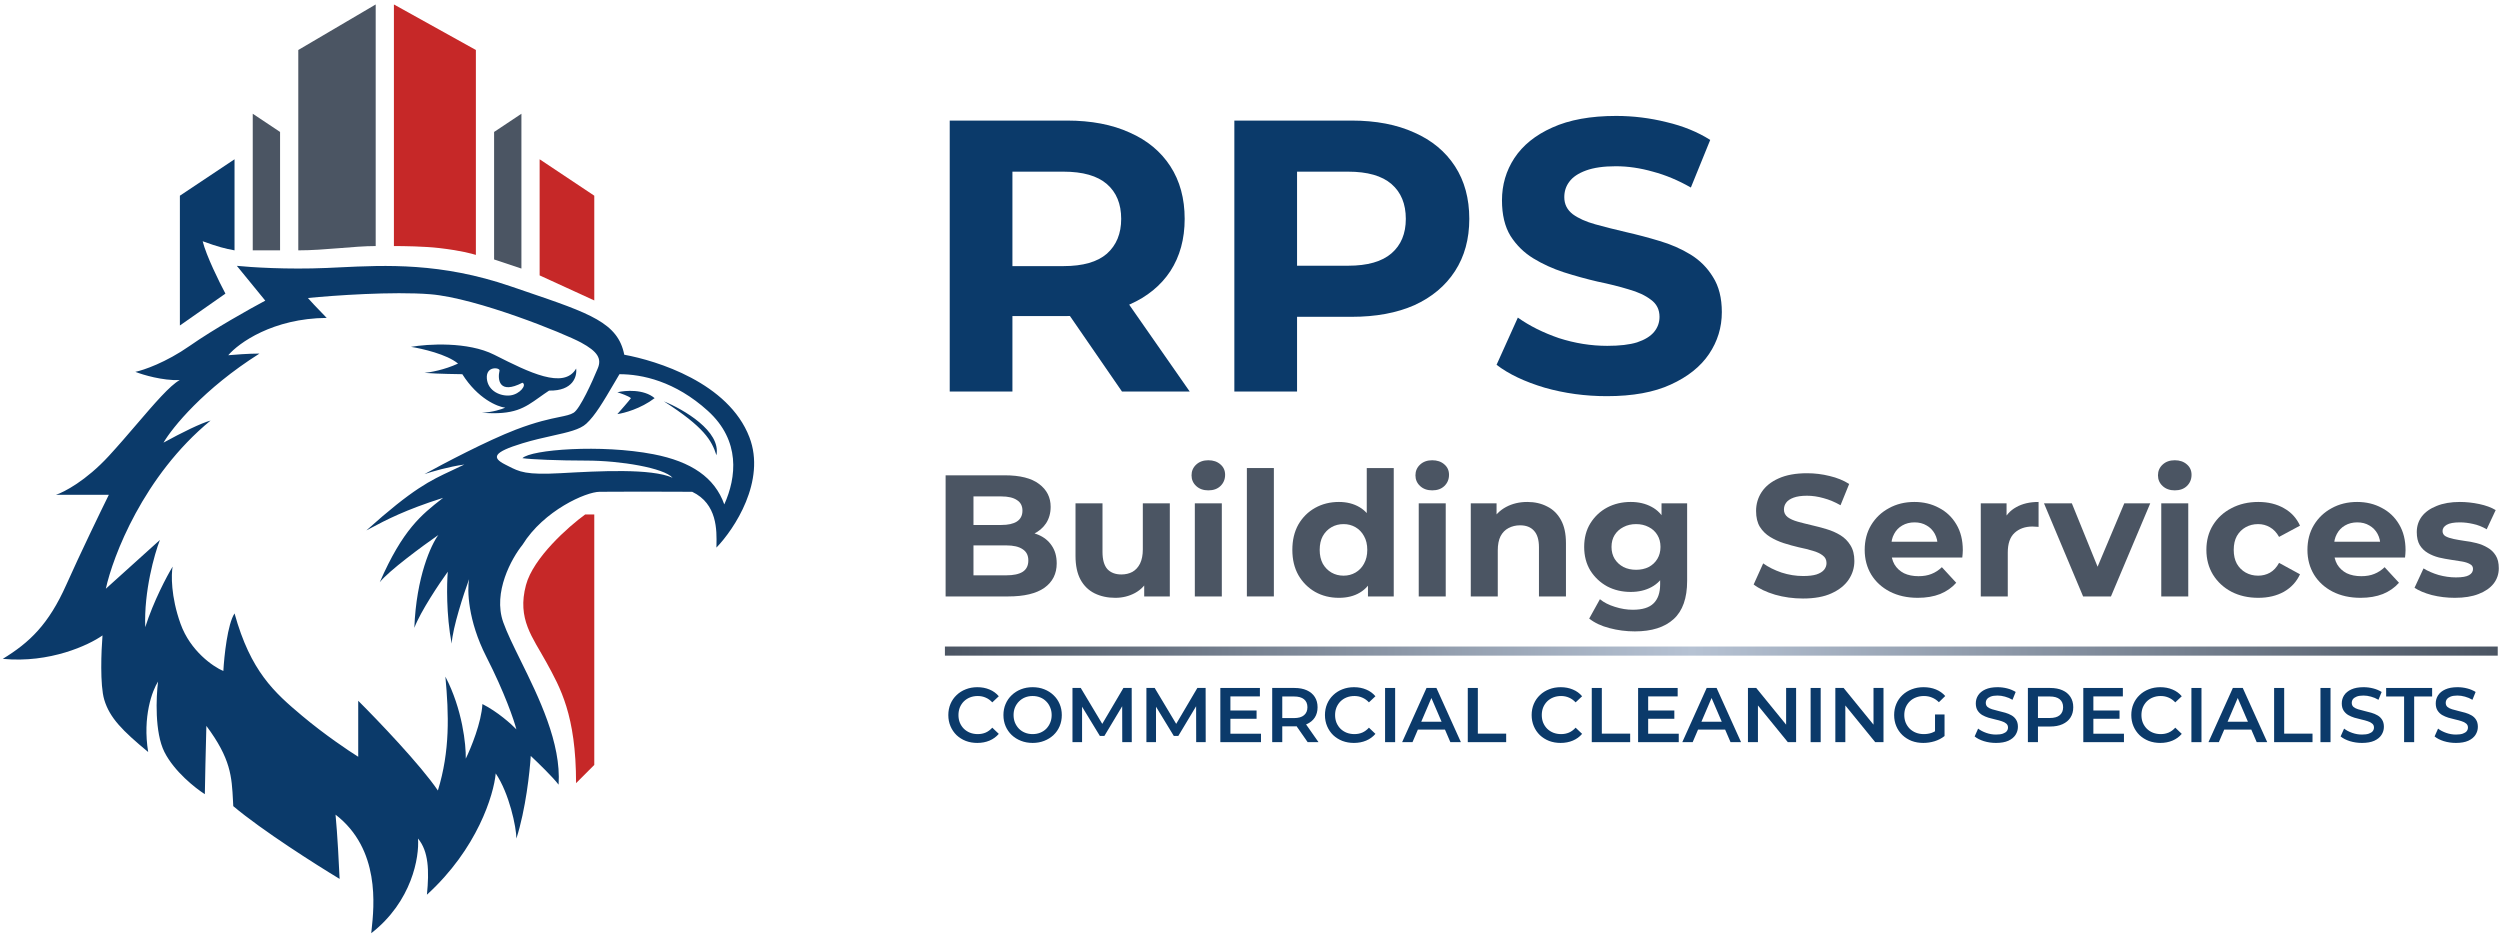 <svg width="549" height="205" viewBox="0 0 549 205" fill="none" xmlns="http://www.w3.org/2000/svg">
<path d="M352.869 86.998C348.109 86.998 343.547 86.375 339.184 85.128C334.821 83.825 331.307 82.153 328.644 80.113L333.319 69.743C335.869 71.556 338.872 73.058 342.329 74.248C345.842 75.381 349.384 75.948 352.954 75.948C355.674 75.948 357.856 75.693 359.499 75.183C361.199 74.616 362.446 73.851 363.239 72.888C364.032 71.925 364.429 70.82 364.429 69.573C364.429 67.986 363.806 66.74 362.559 65.833C361.312 64.87 359.669 64.105 357.629 63.538C355.589 62.915 353.322 62.348 350.829 61.838C348.392 61.271 345.927 60.591 343.434 59.798C340.997 59.005 338.759 57.985 336.719 56.738C334.679 55.491 333.007 53.848 331.704 51.808C330.457 49.768 329.834 47.161 329.834 43.988C329.834 40.588 330.741 37.5 332.554 34.723C334.424 31.89 337.201 29.651 340.884 28.008C344.624 26.308 349.299 25.458 354.909 25.458C358.649 25.458 362.332 25.911 365.959 26.818C369.586 27.668 372.787 28.971 375.564 30.728L371.314 41.183C368.537 39.596 365.761 38.435 362.984 37.698C360.207 36.905 357.487 36.508 354.824 36.508C352.161 36.508 349.979 36.82 348.279 37.443C346.579 38.066 345.361 38.888 344.624 39.908C343.887 40.871 343.519 42.005 343.519 43.308C343.519 44.838 344.142 46.085 345.389 47.048C346.636 47.955 348.279 48.691 350.319 49.258C352.359 49.825 354.597 50.391 357.034 50.958C359.527 51.525 361.992 52.176 364.429 52.913C366.922 53.65 369.189 54.641 371.229 55.888C373.269 57.135 374.912 58.778 376.159 60.818C377.462 62.858 378.114 65.436 378.114 68.553C378.114 71.896 377.179 74.956 375.309 77.733C373.439 80.51 370.634 82.748 366.894 84.448C363.211 86.148 358.536 86.998 352.869 86.998Z" fill="#0B3A6A"/>
<path d="M271.063 85.978V26.477H296.818C302.145 26.477 306.735 27.356 310.588 29.113C314.442 30.812 317.417 33.278 319.513 36.508C321.61 39.737 322.658 43.591 322.658 48.068C322.658 52.487 321.61 56.312 319.513 59.542C317.417 62.773 314.442 65.266 310.588 67.022C306.735 68.722 302.145 69.573 296.818 69.573H278.713L284.833 63.367V85.978H271.063ZM284.833 64.897L278.713 58.352H296.053C300.303 58.352 303.477 57.446 305.573 55.633C307.67 53.819 308.718 51.297 308.718 48.068C308.718 44.781 307.67 42.231 305.573 40.417C303.477 38.604 300.303 37.697 296.053 37.697H278.713L284.833 31.152V64.897Z" fill="#0B3A6A"/>
<path d="M208.559 85.978V26.477H234.314C239.64 26.477 244.23 27.356 248.084 29.113C251.937 30.812 254.912 33.278 257.009 36.508C259.105 39.737 260.154 43.591 260.154 48.068C260.154 52.487 259.105 56.312 257.009 59.542C254.912 62.716 251.937 65.153 248.084 66.853C244.23 68.552 239.64 69.403 234.314 69.403H216.209L222.329 63.367V85.978H208.559ZM246.384 85.978L231.509 64.388H246.214L261.259 85.978H246.384ZM222.329 64.897L216.209 58.438H233.549C237.799 58.438 240.972 57.531 243.069 55.718C245.165 53.847 246.214 51.297 246.214 48.068C246.214 44.781 245.165 42.231 243.069 40.417C240.972 38.604 237.799 37.697 233.549 37.697H216.209L222.329 31.152V64.897Z" fill="#0B3A6A"/>
<path d="M539.084 131.281C537.336 131.281 535.652 131.079 534.03 130.673C532.434 130.243 531.168 129.711 530.23 129.077L532.206 124.821C533.144 125.404 534.246 125.885 535.512 126.265C536.804 126.62 538.071 126.797 539.312 126.797C540.68 126.797 541.643 126.633 542.2 126.303C542.783 125.974 543.074 125.518 543.074 124.935C543.074 124.454 542.846 124.099 542.39 123.871C541.96 123.618 541.377 123.428 540.642 123.301C539.908 123.175 539.097 123.048 538.21 122.921C537.349 122.795 536.475 122.63 535.588 122.427C534.702 122.199 533.891 121.87 533.156 121.439C532.422 121.009 531.826 120.426 531.37 119.691C530.94 118.957 530.724 118.007 530.724 116.841C530.724 115.549 531.092 114.409 531.826 113.421C532.586 112.433 533.676 111.661 535.094 111.103C536.513 110.521 538.21 110.229 540.186 110.229C541.58 110.229 542.998 110.381 544.442 110.685C545.886 110.989 547.09 111.433 548.052 112.015L546.076 116.233C545.088 115.651 544.088 115.258 543.074 115.055C542.086 114.827 541.124 114.713 540.186 114.713C538.869 114.713 537.906 114.891 537.298 115.245C536.69 115.6 536.386 116.056 536.386 116.613C536.386 117.12 536.602 117.5 537.032 117.753C537.488 118.007 538.084 118.209 538.818 118.361C539.553 118.513 540.351 118.653 541.212 118.779C542.099 118.881 542.986 119.045 543.872 119.273C544.759 119.501 545.557 119.831 546.266 120.261C547.001 120.667 547.596 121.237 548.052 121.971C548.508 122.681 548.736 123.618 548.736 124.783C548.736 126.05 548.356 127.177 547.596 128.165C546.836 129.128 545.734 129.888 544.29 130.445C542.872 131.003 541.136 131.281 539.084 131.281Z" fill="#4B5563"/>
<path d="M518.379 131.281C516.049 131.281 513.997 130.825 512.223 129.913C510.475 129.001 509.12 127.76 508.157 126.189C507.195 124.593 506.713 122.782 506.713 120.755C506.713 118.703 507.182 116.892 508.119 115.321C509.082 113.725 510.387 112.484 512.033 111.597C513.68 110.685 515.542 110.229 517.619 110.229C519.621 110.229 521.419 110.66 523.015 111.521C524.637 112.357 525.916 113.573 526.853 115.169C527.791 116.74 528.259 118.627 528.259 120.831C528.259 121.059 528.247 121.325 528.221 121.629C528.196 121.908 528.171 122.174 528.145 122.427H511.539V118.969H525.029L522.749 119.995C522.749 118.931 522.534 118.007 522.103 117.221C521.673 116.436 521.077 115.828 520.317 115.397C519.557 114.941 518.671 114.713 517.657 114.713C516.644 114.713 515.745 114.941 514.959 115.397C514.199 115.828 513.604 116.449 513.173 117.259C512.743 118.045 512.527 118.982 512.527 120.071V120.983C512.527 122.098 512.768 123.086 513.249 123.947C513.756 124.783 514.453 125.429 515.339 125.885C516.251 126.316 517.315 126.531 518.531 126.531C519.621 126.531 520.571 126.367 521.381 126.037C522.217 125.708 522.977 125.214 523.661 124.555L526.815 127.975C525.878 129.039 524.7 129.863 523.281 130.445C521.863 131.003 520.229 131.281 518.379 131.281Z" fill="#4B5563"/>
<path d="M495.922 131.281C493.718 131.281 491.755 130.838 490.032 129.951C488.309 129.039 486.954 127.785 485.966 126.189C485.003 124.593 484.522 122.782 484.522 120.755C484.522 118.703 485.003 116.892 485.966 115.321C486.954 113.725 488.309 112.484 490.032 111.597C491.755 110.685 493.718 110.229 495.922 110.229C498.075 110.229 499.95 110.685 501.546 111.597C503.142 112.484 504.32 113.763 505.08 115.435L500.482 117.905C499.95 116.943 499.279 116.233 498.468 115.777C497.683 115.321 496.821 115.093 495.884 115.093C494.871 115.093 493.959 115.321 493.148 115.777C492.337 116.233 491.691 116.879 491.21 117.715C490.754 118.551 490.526 119.565 490.526 120.755C490.526 121.946 490.754 122.959 491.21 123.795C491.691 124.631 492.337 125.277 493.148 125.733C493.959 126.189 494.871 126.417 495.884 126.417C496.821 126.417 497.683 126.202 498.468 125.771C499.279 125.315 499.95 124.593 500.482 123.605L505.08 126.113C504.32 127.76 503.142 129.039 501.546 129.951C499.95 130.838 498.075 131.281 495.922 131.281Z" fill="#4B5563"/>
<path d="M474.613 130.977V110.533H480.541V130.977H474.613ZM477.577 107.683C476.487 107.683 475.601 107.367 474.917 106.733C474.233 106.1 473.891 105.315 473.891 104.377C473.891 103.44 474.233 102.655 474.917 102.021C475.601 101.388 476.487 101.071 477.577 101.071C478.666 101.071 479.553 101.375 480.237 101.983C480.921 102.566 481.263 103.326 481.263 104.263C481.263 105.251 480.921 106.075 480.237 106.733C479.578 107.367 478.691 107.683 477.577 107.683Z" fill="#4B5563"/>
<path d="M457.449 130.977L448.861 110.533H454.979L462.123 128.127H459.083L466.493 110.533H472.193L463.567 130.977H457.449Z" fill="#4B5563"/>
<path d="M434.979 130.977V110.533H440.641V116.309L439.843 114.637C440.451 113.193 441.427 112.104 442.769 111.369C444.112 110.609 445.746 110.229 447.671 110.229V115.701C447.418 115.676 447.19 115.663 446.987 115.663C446.785 115.638 446.569 115.625 446.341 115.625C444.72 115.625 443.403 116.094 442.389 117.031C441.401 117.943 440.907 119.375 440.907 121.325V130.977H434.979Z" fill="#4B5563"/>
<path d="M421.153 131.281C418.822 131.281 416.77 130.825 414.997 129.913C413.249 129.001 411.893 127.76 410.931 126.189C409.968 124.593 409.487 122.782 409.487 120.755C409.487 118.703 409.955 116.892 410.893 115.321C411.855 113.725 413.16 112.484 414.807 111.597C416.453 110.685 418.315 110.229 420.393 110.229C422.394 110.229 424.193 110.66 425.789 111.521C427.41 112.357 428.689 113.573 429.627 115.169C430.564 116.74 431.033 118.627 431.033 120.831C431.033 121.059 431.02 121.325 430.995 121.629C430.969 121.908 430.944 122.174 430.919 122.427H414.313V118.969H427.803L425.523 119.995C425.523 118.931 425.307 118.007 424.877 117.221C424.446 116.436 423.851 115.828 423.091 115.397C422.331 114.941 421.444 114.713 420.431 114.713C419.417 114.713 418.518 114.941 417.733 115.397C416.973 115.828 416.377 116.449 415.947 117.259C415.516 118.045 415.301 118.982 415.301 120.071V120.983C415.301 122.098 415.541 123.086 416.023 123.947C416.529 124.783 417.226 125.429 418.113 125.885C419.025 126.316 420.089 126.531 421.305 126.531C422.394 126.531 423.344 126.367 424.155 126.037C424.991 125.708 425.751 125.214 426.435 124.555L429.589 127.975C428.651 129.039 427.473 129.863 426.055 130.445C424.636 131.003 423.002 131.281 421.153 131.281Z" fill="#4B5563"/>
<path d="M395.933 131.434C393.805 131.434 391.765 131.155 389.815 130.598C387.864 130.015 386.293 129.268 385.103 128.356L387.193 123.72C388.333 124.531 389.675 125.202 391.221 125.734C392.791 126.241 394.375 126.494 395.971 126.494C397.187 126.494 398.162 126.38 398.897 126.152C399.657 125.899 400.214 125.557 400.569 125.126C400.923 124.695 401.101 124.201 401.101 123.644C401.101 122.935 400.822 122.377 400.265 121.972C399.707 121.541 398.973 121.199 398.061 120.946C397.149 120.667 396.135 120.414 395.021 120.186C393.931 119.933 392.829 119.629 391.715 119.274C390.625 118.919 389.625 118.463 388.713 117.906C387.801 117.349 387.053 116.614 386.471 115.702C385.913 114.79 385.635 113.625 385.635 112.206C385.635 110.686 386.04 109.305 386.851 108.064C387.687 106.797 388.928 105.797 390.575 105.062C392.247 104.302 394.337 103.922 396.845 103.922C398.517 103.922 400.163 104.125 401.785 104.53C403.406 104.91 404.837 105.493 406.079 106.278L404.179 110.952C402.937 110.243 401.696 109.723 400.455 109.394C399.213 109.039 397.997 108.862 396.807 108.862C395.616 108.862 394.641 109.001 393.881 109.28C393.121 109.559 392.576 109.926 392.247 110.382C391.917 110.813 391.753 111.319 391.753 111.902C391.753 112.586 392.031 113.143 392.589 113.574C393.146 113.979 393.881 114.309 394.793 114.562C395.705 114.815 396.705 115.069 397.795 115.322C398.909 115.575 400.011 115.867 401.101 116.196C402.215 116.525 403.229 116.969 404.141 117.526C405.053 118.083 405.787 118.818 406.345 119.73C406.927 120.642 407.219 121.795 407.219 123.188C407.219 124.683 406.801 126.051 405.965 127.292C405.129 128.533 403.875 129.534 402.203 130.294C400.556 131.054 398.466 131.434 395.933 131.434Z" fill="#4B5563"/>
<path d="M359.019 138.653C357.094 138.653 355.232 138.413 353.433 137.931C351.66 137.475 350.178 136.779 348.987 135.841L351.343 131.585C352.205 132.295 353.294 132.852 354.611 133.257C355.954 133.688 357.271 133.903 358.563 133.903C360.666 133.903 362.186 133.435 363.123 132.497C364.086 131.56 364.567 130.167 364.567 128.317V125.239L364.947 120.109L364.871 114.941V110.533H370.495V127.557C370.495 131.357 369.507 134.157 367.531 135.955C365.555 137.754 362.718 138.653 359.019 138.653ZM358.107 129.989C356.207 129.989 354.485 129.584 352.939 128.773C351.419 127.937 350.191 126.785 349.253 125.315C348.341 123.821 347.885 122.085 347.885 120.109C347.885 118.108 348.341 116.373 349.253 114.903C350.191 113.409 351.419 112.256 352.939 111.445C354.485 110.635 356.207 110.229 358.107 110.229C359.83 110.229 361.35 110.584 362.667 111.293C363.985 111.977 365.011 113.054 365.745 114.523C366.48 115.967 366.847 117.829 366.847 120.109C366.847 122.364 366.48 124.226 365.745 125.695C365.011 127.139 363.985 128.216 362.667 128.925C361.35 129.635 359.83 129.989 358.107 129.989ZM359.285 125.125C360.324 125.125 361.249 124.923 362.059 124.517C362.87 124.087 363.503 123.491 363.959 122.731C364.415 121.971 364.643 121.097 364.643 120.109C364.643 119.096 364.415 118.222 363.959 117.487C363.503 116.727 362.87 116.145 362.059 115.739C361.249 115.309 360.324 115.093 359.285 115.093C358.247 115.093 357.322 115.309 356.511 115.739C355.701 116.145 355.055 116.727 354.573 117.487C354.117 118.222 353.889 119.096 353.889 120.109C353.889 121.097 354.117 121.971 354.573 122.731C355.055 123.491 355.701 124.087 356.511 124.517C357.322 124.923 358.247 125.125 359.285 125.125Z" fill="#4B5563"/>
<path d="M335.409 110.229C337.031 110.229 338.475 110.559 339.741 111.217C341.033 111.851 342.047 112.839 342.781 114.181C343.516 115.499 343.883 117.196 343.883 119.273V130.977H337.955V120.185C337.955 118.539 337.588 117.323 336.853 116.537C336.144 115.752 335.131 115.359 333.813 115.359C332.876 115.359 332.027 115.562 331.267 115.967C330.533 116.347 329.95 116.943 329.519 117.753C329.114 118.564 328.911 119.603 328.911 120.869V130.977H322.983V110.533H328.645V116.195L327.581 114.485C328.316 113.117 329.367 112.066 330.735 111.331C332.103 110.597 333.661 110.229 335.409 110.229Z" fill="#4B5563"/>
<path d="M311.554 130.977V110.533H317.482V130.977H311.554ZM314.518 107.683C313.429 107.683 312.542 107.367 311.858 106.733C311.174 106.1 310.832 105.315 310.832 104.377C310.832 103.44 311.174 102.655 311.858 102.021C312.542 101.388 313.429 101.071 314.518 101.071C315.607 101.071 316.494 101.375 317.178 101.983C317.862 102.566 318.204 103.326 318.204 104.263C318.204 105.251 317.862 106.075 317.178 106.733C316.519 107.367 315.633 107.683 314.518 107.683Z" fill="#4B5563"/>
<path d="M294.021 131.281C292.096 131.281 290.361 130.851 288.815 129.989C287.27 129.103 286.041 127.874 285.129 126.303C284.243 124.733 283.799 122.883 283.799 120.755C283.799 118.602 284.243 116.74 285.129 115.169C286.041 113.599 287.27 112.383 288.815 111.521C290.361 110.66 292.096 110.229 294.021 110.229C295.744 110.229 297.251 110.609 298.543 111.369C299.835 112.129 300.836 113.282 301.545 114.827C302.255 116.373 302.609 118.349 302.609 120.755C302.609 123.137 302.267 125.113 301.583 126.683C300.899 128.229 299.911 129.381 298.619 130.141C297.353 130.901 295.82 131.281 294.021 131.281ZM295.047 126.417C296.01 126.417 296.884 126.189 297.669 125.733C298.455 125.277 299.075 124.631 299.531 123.795C300.013 122.934 300.253 121.921 300.253 120.755C300.253 119.565 300.013 118.551 299.531 117.715C299.075 116.879 298.455 116.233 297.669 115.777C296.884 115.321 296.01 115.093 295.047 115.093C294.059 115.093 293.173 115.321 292.387 115.777C291.602 116.233 290.969 116.879 290.487 117.715C290.031 118.551 289.803 119.565 289.803 120.755C289.803 121.921 290.031 122.934 290.487 123.795C290.969 124.631 291.602 125.277 292.387 125.733C293.173 126.189 294.059 126.417 295.047 126.417ZM300.405 130.977V126.797L300.519 120.717L300.139 114.675V102.781H306.067V130.977H300.405Z" fill="#4B5563"/>
<path d="M273.813 130.977V102.781H279.741V130.977H273.813Z" fill="#4B5563"/>
<path d="M262.384 130.977V110.533H268.312V130.977H262.384ZM265.348 107.683C264.259 107.683 263.372 107.367 262.688 106.733C262.004 106.1 261.662 105.315 261.662 104.377C261.662 103.44 262.004 102.655 262.688 102.021C263.372 101.388 264.259 101.071 265.348 101.071C266.437 101.071 267.324 101.375 268.008 101.983C268.692 102.566 269.034 103.326 269.034 104.263C269.034 105.251 268.692 106.075 268.008 106.733C267.349 107.367 266.463 107.683 265.348 107.683Z" fill="#4B5563"/>
<path d="M244.922 131.281C243.225 131.281 241.705 130.952 240.362 130.293C239.045 129.635 238.019 128.634 237.284 127.291C236.549 125.923 236.182 124.188 236.182 122.085V110.533H242.11V121.211C242.11 122.909 242.465 124.163 243.174 124.973C243.909 125.759 244.935 126.151 246.252 126.151C247.164 126.151 247.975 125.961 248.684 125.581C249.393 125.176 249.951 124.568 250.356 123.757C250.761 122.921 250.964 121.883 250.964 120.641V110.533H256.892V130.977H251.268V125.353L252.294 126.987C251.61 128.406 250.597 129.483 249.254 130.217C247.937 130.927 246.493 131.281 244.922 131.281Z" fill="#4B5563"/>
<path d="M207.657 130.978V104.378H220.653C223.997 104.378 226.505 105.011 228.177 106.278C229.875 107.545 230.723 109.217 230.723 111.294C230.723 112.687 230.381 113.903 229.697 114.942C229.013 115.955 228.076 116.741 226.885 117.298C225.695 117.855 224.327 118.134 222.781 118.134L223.503 116.576C225.175 116.576 226.657 116.855 227.949 117.412C229.241 117.944 230.242 118.742 230.951 119.806C231.686 120.87 232.053 122.175 232.053 123.72C232.053 126 231.154 127.786 229.355 129.078C227.557 130.345 224.909 130.978 221.413 130.978H207.657ZM213.775 126.342H220.957C222.553 126.342 223.757 126.089 224.567 125.582C225.403 125.05 225.821 124.214 225.821 123.074C225.821 121.959 225.403 121.136 224.567 120.604C223.757 120.047 222.553 119.768 220.957 119.768H213.319V115.284H219.893C221.388 115.284 222.528 115.031 223.313 114.524C224.124 113.992 224.529 113.194 224.529 112.13C224.529 111.091 224.124 110.319 223.313 109.812C222.528 109.28 221.388 109.014 219.893 109.014H213.775V126.342Z" fill="#4B5563"/>
<path d="M539.327 163.147C538.397 163.147 537.508 163.017 536.658 162.756C535.808 162.484 535.133 162.139 534.635 161.719L535.4 160.002C535.876 160.376 536.465 160.688 537.168 160.937C537.87 161.187 538.59 161.311 539.327 161.311C539.95 161.311 540.454 161.243 540.84 161.107C541.225 160.971 541.508 160.79 541.69 160.563C541.871 160.325 541.962 160.059 541.962 159.764C541.962 159.402 541.831 159.113 541.571 158.897C541.31 158.671 540.97 158.495 540.551 158.37C540.143 158.234 539.684 158.11 539.174 157.996C538.675 157.883 538.171 157.753 537.661 157.605C537.162 157.447 536.703 157.248 536.284 157.01C535.876 156.761 535.541 156.432 535.281 156.024C535.02 155.616 534.89 155.095 534.89 154.46C534.89 153.814 535.06 153.225 535.4 152.692C535.751 152.148 536.278 151.718 536.981 151.4C537.695 151.072 538.596 150.907 539.684 150.907C540.398 150.907 541.106 150.998 541.809 151.179C542.511 151.361 543.123 151.621 543.645 151.961L542.948 153.678C542.415 153.361 541.865 153.129 541.299 152.981C540.732 152.823 540.188 152.743 539.667 152.743C539.055 152.743 538.556 152.817 538.171 152.964C537.797 153.112 537.519 153.304 537.338 153.542C537.168 153.78 537.083 154.052 537.083 154.358C537.083 154.721 537.207 155.016 537.457 155.242C537.717 155.458 538.052 155.628 538.46 155.752C538.879 155.877 539.344 156.002 539.854 156.126C540.364 156.24 540.868 156.37 541.367 156.517C541.877 156.665 542.336 156.857 542.744 157.095C543.163 157.333 543.497 157.656 543.747 158.064C544.007 158.472 544.138 158.988 544.138 159.611C544.138 160.246 543.962 160.835 543.611 161.379C543.271 161.912 542.744 162.343 542.03 162.671C541.316 162.989 540.415 163.147 539.327 163.147Z" fill="#0B3A6A"/>
<path d="M527.941 162.977V152.947H523.997V151.077H534.095V152.947H530.151V162.977H527.941Z" fill="#0B3A6A"/>
<path d="M518.691 163.147C517.762 163.147 516.872 163.017 516.022 162.756C515.172 162.484 514.498 162.139 513.999 161.719L514.764 160.002C515.24 160.376 515.829 160.688 516.532 160.937C517.235 161.187 517.954 161.311 518.691 161.311C519.314 161.311 519.819 161.243 520.204 161.107C520.589 160.971 520.873 160.79 521.054 160.563C521.235 160.325 521.326 160.059 521.326 159.764C521.326 159.402 521.196 159.113 520.935 158.897C520.674 158.671 520.334 158.495 519.915 158.37C519.507 158.234 519.048 158.11 518.538 157.996C518.039 157.883 517.535 157.753 517.025 157.605C516.526 157.447 516.067 157.248 515.648 157.01C515.24 156.761 514.906 156.432 514.645 156.024C514.384 155.616 514.254 155.095 514.254 154.46C514.254 153.814 514.424 153.225 514.764 152.692C515.115 152.148 515.642 151.718 516.345 151.4C517.059 151.072 517.96 150.907 519.048 150.907C519.762 150.907 520.47 150.998 521.173 151.179C521.876 151.361 522.488 151.621 523.009 151.961L522.312 153.678C521.779 153.361 521.23 153.129 520.663 152.981C520.096 152.823 519.552 152.743 519.031 152.743C518.419 152.743 517.92 152.817 517.535 152.964C517.161 153.112 516.883 153.304 516.702 153.542C516.532 153.78 516.447 154.052 516.447 154.358C516.447 154.721 516.572 155.016 516.821 155.242C517.082 155.458 517.416 155.628 517.824 155.752C518.243 155.877 518.708 156.002 519.218 156.126C519.728 156.24 520.232 156.37 520.731 156.517C521.241 156.665 521.7 156.857 522.108 157.095C522.527 157.333 522.862 157.656 523.111 158.064C523.372 158.472 523.502 158.988 523.502 159.611C523.502 160.246 523.326 160.835 522.975 161.379C522.635 161.912 522.108 162.343 521.394 162.671C520.68 162.989 519.779 163.147 518.691 163.147Z" fill="#0B3A6A"/>
<path d="M509.573 162.977V151.077H511.783V162.977H509.573Z" fill="#0B3A6A"/>
<path d="M499.396 162.977V151.077H501.607V161.107H507.828V162.977H499.396Z" fill="#0B3A6A"/>
<path d="M484.98 162.977L490.335 151.077H492.511L497.883 162.977H495.571L490.964 152.25H491.848L487.258 162.977H484.98ZM487.445 160.223L488.04 158.489H494.466L495.061 160.223H487.445Z" fill="#0B3A6A"/>
<path d="M481.234 162.977V151.077H483.444V162.977H481.234Z" fill="#0B3A6A"/>
<path d="M474.391 163.147C473.484 163.147 472.64 163 471.858 162.705C471.087 162.399 470.413 161.974 469.835 161.43C469.268 160.875 468.826 160.223 468.509 159.475C468.191 158.727 468.033 157.911 468.033 157.027C468.033 156.143 468.191 155.327 468.509 154.579C468.826 153.831 469.274 153.185 469.852 152.641C470.43 152.086 471.104 151.661 471.875 151.366C472.645 151.06 473.49 150.907 474.408 150.907C475.382 150.907 476.272 151.077 477.077 151.417C477.881 151.746 478.561 152.239 479.117 152.896L477.689 154.239C477.258 153.775 476.776 153.429 476.244 153.202C475.711 152.964 475.133 152.845 474.51 152.845C473.886 152.845 473.314 152.947 472.793 153.151C472.283 153.355 471.835 153.644 471.45 154.018C471.076 154.392 470.781 154.834 470.566 155.344C470.362 155.854 470.26 156.415 470.26 157.027C470.26 157.639 470.362 158.2 470.566 158.71C470.781 159.22 471.076 159.662 471.45 160.036C471.835 160.41 472.283 160.699 472.793 160.903C473.314 161.107 473.886 161.209 474.51 161.209C475.133 161.209 475.711 161.096 476.244 160.869C476.776 160.631 477.258 160.274 477.689 159.798L479.117 161.158C478.561 161.804 477.881 162.297 477.077 162.637C476.272 162.977 475.377 163.147 474.391 163.147Z" fill="#0B3A6A"/>
<path d="M459.534 156.024H465.45V157.843H459.534V156.024ZM459.704 161.124H466.419V162.977H457.494V151.077H466.181V152.93H459.704V161.124Z" fill="#0B3A6A"/>
<path d="M445.325 162.977V151.077H450.221C451.275 151.077 452.176 151.247 452.924 151.587C453.684 151.927 454.267 152.414 454.675 153.049C455.083 153.684 455.287 154.437 455.287 155.31C455.287 156.183 455.083 156.936 454.675 157.571C454.267 158.206 453.684 158.693 452.924 159.033C452.176 159.373 451.275 159.543 450.221 159.543H446.549L447.535 158.506V162.977H445.325ZM447.535 158.744L446.549 157.673H450.119C451.094 157.673 451.825 157.469 452.312 157.061C452.811 156.642 453.06 156.058 453.06 155.31C453.06 154.551 452.811 153.967 452.312 153.559C451.825 153.151 451.094 152.947 450.119 152.947H446.549L447.535 151.859V158.744Z" fill="#0B3A6A"/>
<path d="M438.323 163.147C437.394 163.147 436.504 163.017 435.654 162.756C434.804 162.484 434.13 162.139 433.631 161.719L434.396 160.002C434.872 160.376 435.461 160.688 436.164 160.937C436.867 161.187 437.586 161.311 438.323 161.311C438.946 161.311 439.451 161.243 439.836 161.107C440.221 160.971 440.505 160.79 440.686 160.563C440.867 160.325 440.958 160.059 440.958 159.764C440.958 159.402 440.828 159.113 440.567 158.897C440.306 158.671 439.966 158.495 439.547 158.37C439.139 158.234 438.68 158.11 438.17 157.996C437.671 157.883 437.167 157.753 436.657 157.605C436.158 157.447 435.699 157.248 435.28 157.01C434.872 156.761 434.538 156.432 434.277 156.024C434.016 155.616 433.886 155.095 433.886 154.46C433.886 153.814 434.056 153.225 434.396 152.692C434.747 152.148 435.274 151.718 435.977 151.4C436.691 151.072 437.592 150.907 438.68 150.907C439.394 150.907 440.102 150.998 440.805 151.179C441.508 151.361 442.12 151.621 442.641 151.961L441.944 153.678C441.411 153.361 440.862 153.129 440.295 152.981C439.728 152.823 439.184 152.743 438.663 152.743C438.051 152.743 437.552 152.817 437.167 152.964C436.793 153.112 436.515 153.304 436.334 153.542C436.164 153.78 436.079 154.052 436.079 154.358C436.079 154.721 436.204 155.016 436.453 155.242C436.714 155.458 437.048 155.628 437.456 155.752C437.875 155.877 438.34 156.002 438.85 156.126C439.36 156.24 439.864 156.37 440.363 156.517C440.873 156.665 441.332 156.857 441.74 157.095C442.159 157.333 442.494 157.656 442.743 158.064C443.004 158.472 443.134 158.988 443.134 159.611C443.134 160.246 442.958 160.835 442.607 161.379C442.267 161.912 441.74 162.343 441.026 162.671C440.312 162.989 439.411 163.147 438.323 163.147Z" fill="#0B3A6A"/>
<path d="M422.363 163.147C421.433 163.147 420.578 163 419.796 162.705C419.025 162.399 418.351 161.974 417.773 161.43C417.195 160.875 416.747 160.223 416.43 159.475C416.112 158.727 415.954 157.911 415.954 157.027C415.954 156.143 416.112 155.327 416.43 154.579C416.747 153.831 417.195 153.185 417.773 152.641C418.362 152.086 419.048 151.661 419.83 151.366C420.612 151.06 421.467 150.907 422.397 150.907C423.405 150.907 424.312 151.072 425.117 151.4C425.933 151.729 426.618 152.211 427.174 152.845L425.78 154.205C425.315 153.741 424.811 153.401 424.267 153.185C423.734 152.959 423.145 152.845 422.499 152.845C421.875 152.845 421.297 152.947 420.765 153.151C420.232 153.355 419.773 153.644 419.388 154.018C419.002 154.392 418.702 154.834 418.487 155.344C418.283 155.854 418.181 156.415 418.181 157.027C418.181 157.628 418.283 158.183 418.487 158.693C418.702 159.203 419.002 159.651 419.388 160.036C419.773 160.41 420.226 160.699 420.748 160.903C421.269 161.107 421.847 161.209 422.482 161.209C423.071 161.209 423.638 161.119 424.182 160.937C424.737 160.745 425.264 160.427 425.763 159.985L427.021 161.634C426.397 162.133 425.672 162.513 424.845 162.773C424.029 163.023 423.201 163.147 422.363 163.147ZM424.93 161.345V156.891H427.021V161.634L424.93 161.345Z" fill="#0B3A6A"/>
<path d="M403.041 162.977V151.077H404.86L412.323 160.24H411.422V151.077H413.615V162.977H411.796L404.333 153.814H405.234V162.977H403.041Z" fill="#0B3A6A"/>
<path d="M397.612 162.977V151.077H399.822V162.977H397.612Z" fill="#0B3A6A"/>
<path d="M383.85 162.977V151.077H385.669L393.132 160.24H392.231V151.077H394.424V162.977H392.605L385.142 153.814H386.043V162.977H383.85Z" fill="#0B3A6A"/>
<path d="M369.433 162.977L374.788 151.077H376.964L382.336 162.977H380.024L375.417 152.25H376.301L371.711 162.977H369.433ZM371.898 160.223L372.493 158.489H378.919L379.514 160.223H371.898Z" fill="#0B3A6A"/>
<path d="M361.768 156.024H367.684V157.843H361.768V156.024ZM361.938 161.124H368.653V162.977H359.728V151.077H368.415V152.93H361.938V161.124Z" fill="#0B3A6A"/>
<path d="M349.551 162.977V151.077H351.761V161.107H357.983V162.977H349.551Z" fill="#0B3A6A"/>
<path d="M342.707 163.147C341.8 163.147 340.956 163 340.174 162.705C339.403 162.399 338.729 161.974 338.151 161.43C337.584 160.875 337.142 160.223 336.825 159.475C336.508 158.727 336.349 157.911 336.349 157.027C336.349 156.143 336.508 155.327 336.825 154.579C337.142 153.831 337.59 153.185 338.168 152.641C338.746 152.086 339.42 151.661 340.191 151.366C340.962 151.06 341.806 150.907 342.724 150.907C343.699 150.907 344.588 151.077 345.393 151.417C346.198 151.746 346.878 152.239 347.433 152.896L346.005 154.239C345.574 153.775 345.093 153.429 344.56 153.202C344.027 152.964 343.449 152.845 342.826 152.845C342.203 152.845 341.63 152.947 341.109 153.151C340.599 153.355 340.151 153.644 339.766 154.018C339.392 154.392 339.097 154.834 338.882 155.344C338.678 155.854 338.576 156.415 338.576 157.027C338.576 157.639 338.678 158.2 338.882 158.71C339.097 159.22 339.392 159.662 339.766 160.036C340.151 160.41 340.599 160.699 341.109 160.903C341.63 161.107 342.203 161.209 342.826 161.209C343.449 161.209 344.027 161.096 344.56 160.869C345.093 160.631 345.574 160.274 346.005 159.798L347.433 161.158C346.878 161.804 346.198 162.297 345.393 162.637C344.588 162.977 343.693 163.147 342.707 163.147Z" fill="#0B3A6A"/>
<path d="M322.324 162.977V151.077H324.534V161.107H330.756V162.977H322.324Z" fill="#0B3A6A"/>
<path d="M307.908 162.977L313.263 151.077H315.439L320.811 162.977H318.499L313.892 152.25H314.776L310.186 162.977H307.908ZM310.373 160.223L310.968 158.489H317.394L317.989 160.223H310.373Z" fill="#0B3A6A"/>
<path d="M304.162 162.977V151.077H306.372V162.977H304.162Z" fill="#0B3A6A"/>
<path d="M297.318 163.147C296.412 163.147 295.567 163 294.785 162.705C294.015 162.399 293.34 161.974 292.762 161.43C292.196 160.875 291.754 160.223 291.436 159.475C291.119 158.727 290.96 157.911 290.96 157.027C290.96 156.143 291.119 155.327 291.436 154.579C291.754 153.831 292.201 153.185 292.779 152.641C293.357 152.086 294.032 151.661 294.802 151.366C295.573 151.06 296.417 150.907 297.335 150.907C298.31 150.907 299.2 151.077 300.004 151.417C300.809 151.746 301.489 152.239 302.044 152.896L300.616 154.239C300.186 153.775 299.704 153.429 299.171 153.202C298.639 152.964 298.061 152.845 297.437 152.845C296.814 152.845 296.242 152.947 295.72 153.151C295.21 153.355 294.763 153.644 294.377 154.018C294.003 154.392 293.709 154.834 293.493 155.344C293.289 155.854 293.187 156.415 293.187 157.027C293.187 157.639 293.289 158.2 293.493 158.71C293.709 159.22 294.003 159.662 294.377 160.036C294.763 160.41 295.21 160.699 295.72 160.903C296.242 161.107 296.814 161.209 297.437 161.209C298.061 161.209 298.639 161.096 299.171 160.869C299.704 160.631 300.186 160.274 300.616 159.798L302.044 161.158C301.489 161.804 300.809 162.297 300.004 162.637C299.2 162.977 298.304 163.147 297.318 163.147Z" fill="#0B3A6A"/>
<path d="M279.376 162.977V151.077H284.272C285.326 151.077 286.227 151.247 286.975 151.587C287.734 151.927 288.318 152.414 288.726 153.049C289.134 153.684 289.338 154.437 289.338 155.31C289.338 156.183 289.134 156.936 288.726 157.571C288.318 158.194 287.734 158.676 286.975 159.016C286.227 159.345 285.326 159.509 284.272 159.509H280.6L281.586 158.506V162.977H279.376ZM287.162 162.977L284.153 158.659H286.516L289.542 162.977H287.162ZM281.586 158.744L280.6 157.69H284.17C285.145 157.69 285.876 157.48 286.363 157.061C286.862 156.642 287.111 156.058 287.111 155.31C287.111 154.551 286.862 153.967 286.363 153.559C285.876 153.151 285.145 152.947 284.17 152.947H280.6L281.586 151.859V158.744Z" fill="#0B3A6A"/>
<path d="M270.027 156.024H275.943V157.843H270.027V156.024ZM270.197 161.124H276.912V162.977H267.987V151.077H276.674V152.93H270.197V161.124Z" fill="#0B3A6A"/>
<path d="M251.751 162.977V151.077H253.57L258.772 159.764H257.82L262.937 151.077H264.756L264.773 162.977H262.682L262.665 154.358H263.107L258.755 161.617H257.769L253.349 154.358H253.859V162.977H251.751Z" fill="#0B3A6A"/>
<path d="M235.515 162.977V151.077H237.334L242.536 159.764H241.584L246.701 151.077H248.52L248.537 162.977H246.446L246.429 154.358H246.871L242.519 161.617H241.533L237.113 154.358H237.623V162.977H235.515Z" fill="#0B3A6A"/>
<path d="M226.78 163.147C225.851 163.147 224.995 162.994 224.213 162.688C223.431 162.382 222.751 161.957 222.173 161.413C221.595 160.858 221.147 160.212 220.83 159.475C220.513 158.727 220.354 157.911 220.354 157.027C220.354 156.143 220.513 155.333 220.83 154.596C221.147 153.848 221.595 153.202 222.173 152.658C222.751 152.103 223.431 151.672 224.213 151.366C224.995 151.06 225.845 150.907 226.763 150.907C227.692 150.907 228.542 151.06 229.313 151.366C230.095 151.672 230.775 152.103 231.353 152.658C231.931 153.202 232.379 153.848 232.696 154.596C233.013 155.333 233.172 156.143 233.172 157.027C233.172 157.911 233.013 158.727 232.696 159.475C232.379 160.223 231.931 160.869 231.353 161.413C230.775 161.957 230.095 162.382 229.313 162.688C228.542 162.994 227.698 163.147 226.78 163.147ZM226.763 161.209C227.364 161.209 227.919 161.107 228.429 160.903C228.939 160.699 229.381 160.41 229.755 160.036C230.129 159.651 230.418 159.209 230.622 158.71C230.837 158.2 230.945 157.639 230.945 157.027C230.945 156.415 230.837 155.86 230.622 155.361C230.418 154.851 230.129 154.409 229.755 154.035C229.381 153.65 228.939 153.355 228.429 153.151C227.919 152.947 227.364 152.845 226.763 152.845C226.162 152.845 225.607 152.947 225.097 153.151C224.598 153.355 224.156 153.65 223.771 154.035C223.397 154.409 223.102 154.851 222.887 155.361C222.683 155.86 222.581 156.415 222.581 157.027C222.581 157.628 222.683 158.183 222.887 158.693C223.102 159.203 223.397 159.651 223.771 160.036C224.145 160.41 224.587 160.699 225.097 160.903C225.607 161.107 226.162 161.209 226.763 161.209Z" fill="#0B3A6A"/>
<path d="M214.609 163.147C213.703 163.147 212.858 163 212.076 162.705C211.306 162.399 210.631 161.974 210.053 161.43C209.487 160.875 209.045 160.223 208.727 159.475C208.41 158.727 208.251 157.911 208.251 157.027C208.251 156.143 208.41 155.327 208.727 154.579C209.045 153.831 209.492 153.185 210.07 152.641C210.648 152.086 211.323 151.661 212.093 151.366C212.864 151.06 213.708 150.907 214.626 150.907C215.601 150.907 216.491 151.077 217.295 151.417C218.1 151.746 218.78 152.239 219.335 152.896L217.907 154.239C217.477 153.775 216.995 153.429 216.462 153.202C215.93 152.964 215.352 152.845 214.728 152.845C214.105 152.845 213.533 152.947 213.011 153.151C212.501 153.355 212.054 153.644 211.668 154.018C211.294 154.392 211 154.834 210.784 155.344C210.58 155.854 210.478 156.415 210.478 157.027C210.478 157.639 210.58 158.2 210.784 158.71C211 159.22 211.294 159.662 211.668 160.036C212.054 160.41 212.501 160.699 213.011 160.903C213.533 161.107 214.105 161.209 214.728 161.209C215.352 161.209 215.93 161.096 216.462 160.869C216.995 160.631 217.477 160.274 217.907 159.798L219.335 161.158C218.78 161.804 218.1 162.297 217.295 162.637C216.491 162.977 215.595 163.147 214.609 163.147Z" fill="#0B3A6A"/>
<rect x="207.503" y="141.978" width="341" height="2" fill="url(#paint0_linear_6619_3900)"/>
<path fill-rule="evenodd" clip-rule="evenodd" d="M157.335 119.788C157.409 116.46 157.539 110.64 152.004 107.999C151.514 107.999 150.543 107.995 149.257 107.99C144.843 107.97 136.725 107.935 131.678 107.999C128.726 107.999 119.415 112.075 114.727 119.659C112.355 122.59 108.19 130.088 110.505 136.631C111.33 138.965 112.746 141.835 114.327 145.042C118.286 153.072 123.286 163.211 122.665 172.315C121.507 170.752 118.106 167.451 116.55 165.997C116.353 169.393 115.447 177.776 113.398 184.139C113.398 181.655 111.824 174.21 108.861 169.844C108.433 174.529 104.813 186.415 93.752 196.476C94.278 191.153 94.118 186.942 91.793 184.139C92.106 188.166 90.49 197.963 81.523 204.933C81.544 204.724 81.569 204.499 81.595 204.259C82.167 198.964 83.519 186.47 73.684 178.895C74.093 183.09 74.45 190.051 74.578 193.006C69.435 189.907 57.565 182.374 51.226 177.031C51.206 176.656 51.188 176.29 51.169 175.93L51.169 175.928C50.896 170.508 50.701 166.64 45.32 159.405C45.165 164.83 45.03 171.664 44.982 174.402C42.925 173.1 38.27 169.426 36.109 165.143C33.949 160.861 34.277 153.039 34.711 149.664C33.457 151.593 31.267 157.389 32.541 165.143C26.898 160.466 24.102 157.669 22.896 153.666C21.931 150.464 22.237 142.912 22.51 139.537C19.511 141.667 10.931 145.68 0.612 144.685C6.505 141.084 10.672 137.129 14.566 128.4C17.682 121.417 22.087 112.33 23.899 108.659H12.283C14.074 108.077 18.904 105.557 23.899 100.132C25.988 97.863 28.062 95.443 30.017 93.162C33.907 88.624 37.327 84.634 39.463 83.469C35.728 83.609 31.41 82.321 29.718 81.66C31.508 81.29 36.405 79.629 41.681 75.941C46.956 72.253 54.927 67.791 58.253 66.021L52.009 58.377C54.971 58.688 63.064 59.217 71.74 58.844C72.652 58.805 73.578 58.76 74.519 58.715C84.777 58.221 96.86 57.64 112.108 62.864C113.225 63.247 114.297 63.612 115.327 63.962C129.651 68.838 135.714 70.902 137.088 77.897C144.207 79.209 159.968 84.025 164.57 96.012C168.251 105.602 161.274 116.168 157.326 120.252L157.329 120.068L157.335 119.788ZM125.977 90.634C127.37 89.767 130.075 83.805 131.253 80.933C132.187 78.756 131.253 77.209 127.609 75.229C123.964 73.249 104.702 65.44 94.485 64.616C86.311 63.958 73.164 64.891 67.612 65.44C68.016 65.905 69.409 67.431 71.74 69.811C59.937 69.908 52.412 75.316 50.125 78.008C51.42 77.887 54.606 77.644 56.986 77.644C44.745 85.367 37.832 93.902 35.905 97.204C39.924 94.995 44.172 92.908 46.247 92.35C31.483 104.481 24.763 122.266 23.241 129.286L35.113 118.575C33.917 121.67 31.599 129.835 31.894 137.729C33.709 132.03 36.661 126.49 37.91 124.432C37.593 126.12 37.498 130.996 39.651 136.99C41.804 142.984 46.812 146.4 49.046 147.359C49.225 144.109 49.967 137.029 51.506 134.704C55.038 147.448 60.225 152.054 66.352 157.197C71.253 161.311 76.603 164.904 78.665 166.186V153.888C82.919 158.125 92.373 167.997 96.16 173.596C98.836 164.9 98.579 156.873 97.807 148.588C101.553 155.751 102.352 163.579 102.283 166.598C103.415 164.282 105.731 158.643 105.937 154.609C109.271 156.296 112.3 159.017 113.398 160.166C112.879 158.149 110.83 152.129 106.783 144.191C102.736 136.253 102.581 129.549 103.009 127.189C101.835 130.407 99.427 137.742 99.184 141.336C97.97 134.973 98.111 128.161 98.334 125.55C96.452 128.161 92.347 134.281 90.987 137.875C91.424 126.606 94.691 119.579 96.269 117.474C92.788 119.903 85.34 125.38 83.397 127.857C88.455 116.254 92.598 113.012 97.042 109.534L97.315 109.321C88.907 111.996 84.768 114.193 81.363 116C81.054 116.164 80.751 116.325 80.451 116.483C90.698 107.289 94.494 105.521 99.19 103.334C100.068 102.925 100.978 102.501 101.968 102.011C98.549 102.476 94.706 103.609 93.211 104.117C97.291 101.861 107.012 96.75 113.26 94.355C117.794 92.617 120.763 92.008 122.797 91.59C124.266 91.289 125.246 91.088 125.977 90.634ZM126.521 80.933C126.754 82.592 125.891 85.884 120.581 85.775C119.791 86.293 119.091 86.791 118.433 87.26C115.149 89.599 112.919 91.188 105.81 90.634C108.174 90.545 110.218 89.858 110.944 89.525C109.22 89.316 104.923 87.553 101.524 82.174C96.766 82.115 94 81.956 93.211 81.884C94.408 81.784 97.559 81.237 100.584 79.844C98.19 77.819 92.694 76.551 90.246 76.17C93.919 75.529 102.717 74.975 108.519 77.897L108.882 78.08C116.037 81.684 123.841 85.616 126.521 80.933ZM109.699 81.377C109.232 83.372 109.583 86.7 114.727 84.045C115.764 84.519 114.179 86.549 112.108 86.827C110.037 87.104 107.133 85.939 106.911 83.11C106.69 80.28 109.816 80.701 109.699 81.377ZM155.441 90.221C162.652 96.754 161.732 104.826 159.054 110.768C156.965 104.895 151.851 101.361 143.478 99.746C131.996 97.531 116.605 98.725 114.727 100.612C116.514 100.885 122.739 101.146 128.755 101.146C136.276 101.146 145.791 102.759 147.694 104.915C142.988 102.813 131.589 103.443 123.296 103.901L123.206 103.906C115.474 104.333 114.109 103.633 111.534 102.312C111.345 102.215 111.149 102.114 110.944 102.011C107.945 100.498 108.257 99.32 114.727 97.348C117.107 96.623 119.332 96.127 121.305 95.688C124.696 94.932 127.343 94.342 128.755 93.038C130.704 91.237 132.424 88.311 134.9 84.098C135.261 83.484 135.638 82.843 136.033 82.174C140.952 82.174 148.23 83.689 155.441 90.221ZM135.572 86.141C137.313 85.728 141.388 85.409 143.758 87.434C140.699 89.761 137.026 90.738 135.572 90.935C136.362 90.046 138.065 88.102 138.561 87.434C138.001 86.96 136.335 86.375 135.572 86.141ZM145.791 88.139C150.076 89.882 158.383 94.688 157.326 99.974C156.304 96.73 154.622 93.787 145.791 88.139Z" fill="#0B3A6A"/>
<path d="M130.503 65.978V42.977L118.503 34.977V60.477L130.503 65.978Z" fill="#C62828"/>
<path d="M51.503 34.977V54.977C49.503 54.617 47.858 54.202 44.503 52.977C45.303 56.178 48.17 61.977 49.503 64.478L39.503 71.478V42.977L51.503 34.977Z" fill="#0B3A6A"/>
<path d="M82.503 54.033V0.978L65.503 10.977V54.977C71.328 54.977 77.681 54.033 82.503 54.033Z" fill="#4B5563"/>
<path d="M61.503 28.977L55.503 24.977V54.977H61.503V28.977Z" fill="#4B5563"/>
<path d="M114.503 24.977L108.503 28.977V56.977L114.503 58.977V24.977Z" fill="#4B5563"/>
<path d="M130.503 112.978H128.503C124.837 115.644 117.103 122.478 115.503 128.478C113.503 135.978 117.003 139.978 120.003 145.478C123.003 150.978 126.503 156.978 126.503 171.978L130.503 167.978V112.978Z" fill="#C62828"/>
<path d="M86.503 0.978L104.503 10.977V55.977C103.663 55.741 101.571 55.077 96.503 54.477C93.228 54.09 88.503 54.033 86.503 54.033V0.978Z" fill="#C62828"/>
<defs>
<linearGradient id="paint0_linear_6619_3900" x1="207.503" y1="142.978" x2="548.503" y2="142.978" gradientUnits="userSpaceOnUse">
<stop stop-color="#4B5563"/>
<stop offset="0.481" stop-color="#B6C2D3"/>
<stop offset="1" stop-color="#4B5563"/>
</linearGradient>
</defs>
</svg>
